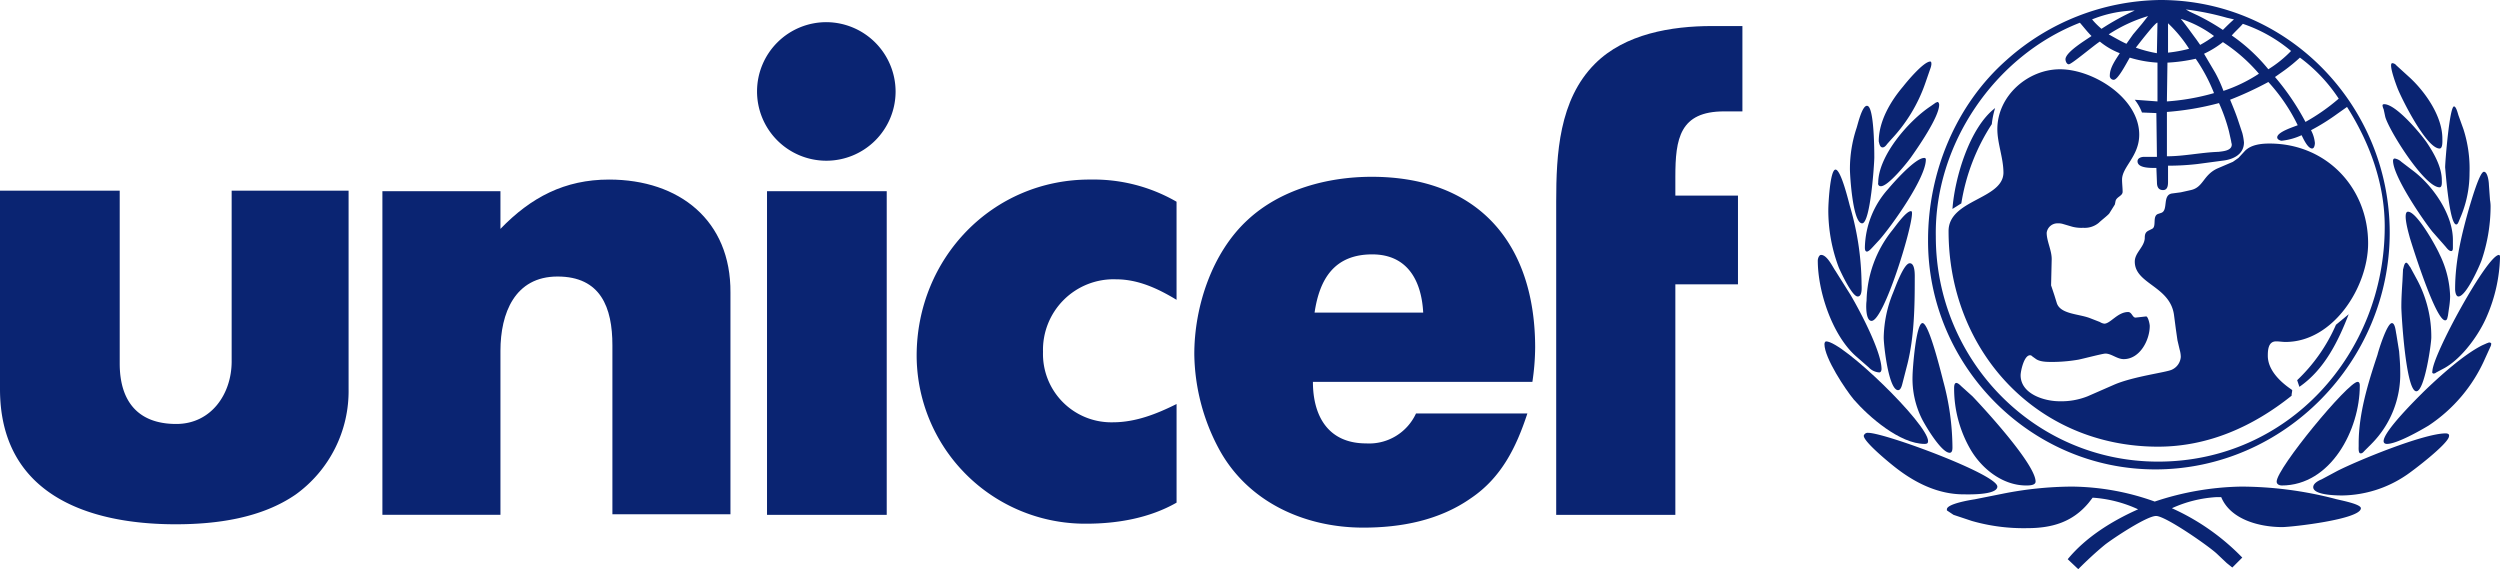 <?xml version="1.0" encoding="UTF-8"?> <svg xmlns="http://www.w3.org/2000/svg" width="434.14" height="98.839" viewBox="0 0 434.14 98.839"><defs><style> .cls-1{fill:#0a2472} </style></defs><g id="Group_581" transform="translate(-0.002)"><g id="Unicef-WHITE" transform="translate(0.002 0)"><path id="Path_112" d="M235.129 311.342c0 5.678-3.561 10.875-9.624 10.875-6.737 0-9.816-4.042-9.816-10.49V281.7H194.9v34.454c0 18 14.821 23.483 30.508 23.483 7.122 0 14.917-1.059 20.884-5.2a22.135 22.135 0 0 0 9.143-18.286V281.7h-20.306z" class="cls-1" transform="translate(-194.9 -248.593)"></path><path id="Path_113" d="M303.262 279.7c-7.7 0-13.57 3.08-18.863 8.565v-6.544H263.9v56.2h20.5v-28.483c0-6.544 2.5-12.9 9.913-12.9 7.507 0 9.528 5.389 9.528 11.934v29.353h20.5v-38.5c.094-12.503-8.856-19.625-21.079-19.625z" class="cls-1" transform="translate(-197.494 -248.518)"></path><path id="Rectangle_39" d="M0 0H20.788V56.204H0z" class="cls-1" transform="translate(133.197 33.203)"></path><path id="Path_114" d="M360.3 310.3a29.265 29.265 0 0 0 29.45 29.161c5.389 0 10.971-.962 15.687-3.657v-17.127c-3.465 1.732-7.122 3.176-11.068 3.176a11.864 11.864 0 0 1-12.126-12.223 12.262 12.262 0 0 1 12.7-12.607c3.85 0 7.314 1.636 10.49 3.561V283.55a28.764 28.764 0 0 0-14.917-3.85c-17.031-.1-30.216 13.666-30.216 30.6z" class="cls-1" transform="translate(-201.118 -248.518)"></path><path id="Path_115" d="M441.2 279.2c-7.7 0-15.88 2.214-21.558 7.507-6.162 5.678-9.242 15.013-9.242 23.293a35.656 35.656 0 0 0 4.331 16.553c5 9.143 14.821 13.57 25.022 13.57 6.544 0 13.185-1.251 18.671-5.1 5.293-3.561 7.892-8.854 9.817-14.725H448.9a8.956 8.956 0 0 1-8.662 5.2c-6.641 0-9.239-4.812-9.239-10.683h38.111a41.555 41.555 0 0 0 .481-5.967c-.003-17.81-9.627-29.648-28.391-29.648zm-9.913 23.579c.866-5.871 3.465-10.105 10.009-10.105 6.159 0 8.565 4.62 8.854 10.105z" class="cls-1" transform="translate(-203.002 -248.499)"></path><path id="Path_116" d="M482.437 258.544c-6.256 6.256-6.737 15.687-6.737 23.964v54.376h20.692v-40.036h10.875v-15.4h-10.875v-3.272c0-6.641.77-11.356 8.469-11.356h3.176V252h-5.293c-7.026 0-15.11 1.347-20.307 6.544z" class="cls-1" transform="translate(-205.457 -247.477)"></path><path id="Path_117" d="M613.568 337.217A65.551 65.551 0 0 0 597.3 335.1a49.69 49.69 0 0 0-15.013 2.6 43.476 43.476 0 0 0-14.436-2.6 63.006 63.006 0 0 0-12.03 1.251l-4.812.962c-.674.1-4.812.77-4.812 1.732v.193l1.155.77 3.176 1.059a32.656 32.656 0 0 0 9.624 1.251c4.331 0 7.892-1.059 10.683-4.427l.674-.866a22.221 22.221 0 0 1 7.892 2.021c-4.523 2.021-9.047 4.812-12.223 8.662l1.829 1.732c1.444-1.444 2.983-2.887 4.62-4.235 1.347-1.059 7.41-5.1 8.95-5 1.732.1 9.047 5.2 10.49 6.544l1.732 1.636.962.77 1.732-1.732-.674-.674a39.707 39.707 0 0 0-11.549-7.892 21.6 21.6 0 0 1 7.7-1.925h.866c1.636 3.946 6.737 5.2 10.586 5.2 1.636 0 13.666-1.347 13.666-3.272.003-.776-3.942-1.45-4.52-1.643z" class="cls-1" transform="translate(-208.107 -250.601)"></path><path id="Path_118" d="M548.751 316.977c-.193-.192-.577-.577-.866-.577-.385 0-.385.674-.385.962a21.126 21.126 0 0 0 2.791 10.49c1.925 3.368 5.582 6.352 9.72 6.352.481 0 1.636 0 1.636-.674 0-2.983-8.854-12.607-10.971-14.821z" class="cls-1" transform="translate(-208.156 -249.898)"></path><path id="Path_119" d="M554.394 334.735c0-2.117-19.537-9.335-22.424-9.335a.721.721 0 0 0-.77.481c-.1 1.059 4.908 5.1 5.678 5.678 3.368 2.6 7.314 4.523 11.645 4.523.577.001 5.871.193 5.871-1.347z" class="cls-1" transform="translate(-207.543 -250.236)"></path><path id="Path_120" d="M546.448 328.12c.481 0 .481-.674.481-.962a44.725 44.725 0 0 0-1.54-11.26c-.289-1.059-2.5-10.3-3.657-10.3S540 313.78 540 314.743a15.566 15.566 0 0 0 1.636 7.507c.578 1.15 3.364 5.87 4.812 5.87z" class="cls-1" transform="translate(-207.874 -249.492)"></path><path id="Path_121" d="M542.1 326.223c0-2.983-14.821-17.323-17.708-17.323-.193 0-.289.289-.289.481 0 2.406 3.657 7.892 5.1 9.624 2.6 2.983 7.988 7.7 12.319 7.7.378-.005.578-.097.578-.482z" class="cls-1" transform="translate(-207.276 -249.616)"></path><path id="Path_122" d="M537.3 316.839c.481 0 .674-.866.77-1.251l.866-3.368c1.155-4.716 1.251-9.817 1.251-14.725 0-.578.1-2.695-.866-2.695-1.059 0-2.6 4.427-2.887 5.1a21.307 21.307 0 0 0-1.636 7.8c.002 1.44.868 9.139 2.502 9.139z" class="cls-1" transform="translate(-207.679 -249.086)"></path><path id="Path_123" d="M529.444 310.816l2.31 2.021a2.735 2.735 0 0 0 1.829.866c.289 0 .385-.385.385-.578 0-3.08-3.85-10.3-5.39-12.9l-2.6-4.138c-.481-.674-1.444-2.791-2.5-2.791-.385 0-.577.674-.577.962-.001 5.394 2.499 12.901 6.543 16.558z" class="cls-1" transform="translate(-207.231 -249.03)"></path><path id="Path_124" d="M532.564 304.456c2.117 0 7.026-15.976 7.026-18.671 0-.192 0-.385-.193-.385-.866 0-2.791 2.791-3.272 3.368a20.222 20.222 0 0 0-4.427 12.223c-.098.577-.193 3.465.866 3.465z" class="cls-1" transform="translate(-207.56 -248.732)"></path><path id="Path_125" d="M529.9 299.939c.866 0 .674-1.732.674-2.213a49.114 49.114 0 0 0-2.021-13.474c-.192-.674-1.54-6.352-2.5-6.352s-1.251 6.063-1.251 6.929a28.018 28.018 0 0 0 1.828 10.105c.384.866 2.308 5.005 3.27 5.005z" class="cls-1" transform="translate(-207.303 -248.45)"></path><path id="Path_126" d="M532.747 291.295l1.155-1.251c2.214-2.5 8.084-10.779 8.084-13.955a.255.255 0 0 0-.289-.289c-1.54 0-5.293 4.235-6.256 5.389a15.722 15.722 0 0 0-4.042 10.105c0 .289 0 .77.385.77.386-.096.771-.577.963-.769z" class="cls-1" transform="translate(-207.551 -248.372)"></path><path id="Path_127" d="M530.817 286.8c1.444 0 2.117-10.394 2.117-11.453 0-.77 0-8.95-1.251-8.95-.866-.1-1.636 3.272-1.829 3.85a22.52 22.52 0 0 0-1.155 7.122c.001 1.061.482 9.431 2.118 9.431z" class="cls-1" transform="translate(-207.449 -248.018)"></path><path id="Path_128" d="M534.28 280.329c1.251 0 4.523-4.042 5.2-5 1.155-1.636 4.908-7.025 4.908-9.143 0-.193-.1-.481-.289-.481-.1 0-.193.1-.289.1l-.962.674c-3.754 2.5-9.047 8.565-9.047 13.281a.449.449 0 0 0 .479.569z" class="cls-1" transform="translate(-207.64 -247.992)"></path><path id="Path_129" d="M534.574 273.317c.289 0 .578-.289.77-.577l.77-.866a27.147 27.147 0 0 0 5.871-9.72l.866-2.5a2.973 2.973 0 0 0 .193-.77c0-.193 0-.481-.193-.481-1.155 0-4.042 3.465-4.716 4.331-2.214 2.6-4.235 6.063-4.235 9.528.1.382.193 1.055.674 1.055z" class="cls-1" transform="translate(-207.645 -247.717)"></path><path id="Path_130" d="M619.751 316.2c-1.636 0-14.051 15.013-14.051 17.323 0 .481.481.674.866.674 8.565 0 13.57-9.72 13.57-17.323 0-.193 0-.674-.385-.674z" class="cls-1" transform="translate(-210.344 -249.89)"></path><path id="Path_131" d="M635.3 325.5c-3.849 0-15.495 4.812-18.863 6.544l-2.695 1.444c-.481.193-1.443.674-1.443 1.347 0 1.444 4.331 1.444 5.1 1.444a20.277 20.277 0 0 0 10.971-3.465c1.058-.674 7.507-5.582 7.507-6.833.098-.381-.287-.481-.577-.481z" class="cls-1" transform="translate(-210.593 -250.24)"></path><path id="Path_132" d="M620.885 328.216c.289 0 .481-.289.674-.481l1.155-1.155a17.2 17.2 0 0 0 5-12.607c0-1.155-.1-2.31-.193-3.465l-.481-2.983c-.1-.385-.193-1.925-.77-1.925-.866 0-2.406 5-2.5 5.486-1.636 4.908-3.272 10.2-3.272 15.4v.481c.002.287-.098 1.346.387 1.249z" class="cls-1" transform="translate(-210.9 -249.492)"></path><path id="Path_133" d="M643.382 309.1c-.193 0-.289.1-.385.1l-.866.385c-3.272 1.636-7.507 5.486-10.105 7.988-1.252 1.247-7.026 6.927-7.026 8.658 0 .289.192.481.577.481 1.732 0 5.774-2.31 7.218-3.176a26.914 26.914 0 0 0 9.817-11.645l.963-2.117a.868.868 0 0 0 .1-.481c.092-.001-.101-.193-.293-.193z" class="cls-1" transform="translate(-211.07 -249.624)"></path><path id="Path_134" d="M630.8 317.028c1.444 0 2.6-8.277 2.6-9.335a20.951 20.951 0 0 0-2.406-9.913l-1.251-2.31c-.193-.192-.385-.674-.674-.77-.385 0-.481.962-.577 1.155l-.1 2.021c-.1 1.54-.193 2.983-.193 4.523.001 1.155.771 14.629 2.601 14.629z" class="cls-1" transform="translate(-211.19 -249.082)"></path><path id="Path_135" d="M635.832 304.363c.385 0 .385-.481.481-.77l.192-1.347a14.345 14.345 0 0 0 .193-2.021 17.477 17.477 0 0 0-1.828-7.314c-.577-1.347-3.946-7.411-5.486-7.411-1.059 0 .289 4.331.289 4.427.577 1.925 4.527 14.436 6.159 14.436z" class="cls-1" transform="translate(-211.219 -248.736)"></path><path id="Path_136" d="M637.9 298.7c0 .289.1 1.251.577 1.251 1.347 0 3.753-5.486 4.042-6.352a29.275 29.275 0 0 0 1.54-9.047 6.356 6.356 0 0 0-.1-1.347l-.193-2.695c0-.385-.192-2.214-.866-2.214-.77 0-2.31 5.486-2.5 6.063-1.345 4.72-2.5 9.341-2.5 14.341z" class="cls-1" transform="translate(-211.555 -248.466)"></path><path id="Path_137" d="M633.991 313.9a.734.734 0 0 0 .481-.193l1.444-.77c3.08-1.732 6.063-5.871 7.411-9.143a27.521 27.521 0 0 0 2.214-10.009c0-.193 0-.481-.193-.481-2.021 0-11.549 17.419-11.549 20.21a.261.261 0 0 0 .192.386z" class="cls-1" transform="translate(-211.399 -249.03)"></path><path id="Path_138" d="M635.65 291.01c.289.289.674.962 1.155.962.289 0 .289-.385.289-.674v-1.058c.1-4.523-3.465-9.624-6.929-12.223l-2.021-1.54a2.2 2.2 0 0 0-1.155-.577c-.193 0-.289.193-.289.385 0 2.695 5.2 10.3 6.833 12.319z" class="cls-1" transform="translate(-211.134 -248.375)"></path><path id="Path_139" d="M625.281 268.314c.674 2.406 6.833 12.222 9.432 12.222.481 0 .385-.962.385-1.251 0-2.31-1.443-4.812-2.695-6.641-1.155-1.636-5.293-6.544-7.314-6.544-.193 0-.289.1-.289.192a1.783 1.783 0 0 0 .193.674z" class="cls-1" transform="translate(-211.062 -248.007)"></path><path id="Path_140" d="M634.771 273.521c.578 0 .481-1.347.481-1.732 0-3.946-3.08-8.277-5.871-10.779l-2.117-1.925a.974.974 0 0 0-.674-.385c-.866-.1.866 4.331.866 4.331.674 1.732 5.005 10.49 7.315 10.49z" class="cls-1" transform="translate(-211.121 -247.729)"></path><path id="Path_141" d="M638.025 287c.192 0 .289-.193.385-.385l.481-1.155a19.541 19.541 0 0 0 1.444-7.411 22.375 22.375 0 0 0-1.059-7.6l-.866-2.406c-.1-.289-.385-1.54-.77-1.54-.77 0-1.54 9.624-1.54 10.586.1 1.056.77 9.911 1.925 9.911z" class="cls-1" transform="translate(-211.487 -248.022)"></path><path id="Path_142" d="M582.258 328.815c22.424 0 40.71-18.767 40.71-41.095 0-22.039-17.612-40.421-39.844-40.421a40.754 40.754 0 0 0-26.659 10.394c-8.854 7.8-13.666 19.537-13.666 31.278-.099 21.655 17.613 39.844 39.459 39.844zm31.856-64.385a34.524 34.524 0 0 1-5.774 4.042 42.778 42.778 0 0 0-5.293-7.8l1.636-1.155a29.907 29.907 0 0 0 2.695-2.214 27.959 27.959 0 0 1 6.736 7.128zm-16.65-12.992a25.752 25.752 0 0 1 8.373 4.716 20.409 20.409 0 0 1-3.946 3.176 30.711 30.711 0 0 0-6.352-5.871c.578-.673 1.348-1.347 1.925-2.021zm2.791 8.662a26.1 26.1 0 0 1-6.16 2.983 23.171 23.171 0 0 0-1.444-3.176l-1.251-2.117-.674-1.155a16.7 16.7 0 0 0 3.274-2.021 28.776 28.776 0 0 1 6.256 5.486zm-5.582-9.72l1.251.289c-.674.577-1.251 1.155-1.925 1.829a38.86 38.86 0 0 0-4.331-2.5l-1.443-.674-.674-.385a46.721 46.721 0 0 1 7.123 1.441zm-2.214 3.176a20.5 20.5 0 0 1-2.406 1.54l-.674-.962c-.866-1.155-1.732-2.406-2.695-3.561a19.4 19.4 0 0 1 5.776 2.983zm-7.988-2.214a22.959 22.959 0 0 1 3.657 4.427 24.389 24.389 0 0 1-3.657.674zm-.1 6.833a28.653 28.653 0 0 0 4.908-.674 29.66 29.66 0 0 1 3.176 5.967 39.4 39.4 0 0 1-8.181 1.444zm8.95 7.026a29.721 29.721 0 0 1 1.732 4.908l.385 1.732c0 .192.1.385.1.577 0 1.059-1.54 1.155-2.31 1.251-2.984.1-5.967.77-8.95.77v-7.7a49.416 49.416 0 0 0 9.048-1.539zm-10.683-13.955l-.1 5.293a22.675 22.675 0 0 1-3.657-.962c.298-.385 3.474-4.524 3.762-4.331zm-2.695.193l-1.54 1.829-1.155 1.636c-1.059-.481-2.021-1.059-3.08-1.636a25.972 25.972 0 0 1 6.833-3.176zm-1.443-2.31h.192a41.937 41.937 0 0 0-5.774 3.176 13.125 13.125 0 0 1-1.636-1.636 21.1 21.1 0 0 1 7.223-1.54zm-9.335 2.117c.674.77 1.251 1.54 2.021 2.31-.962.674-4.523 2.791-4.523 4.042 0 .289.193.866.578.866.481 0 4.331-3.272 5.389-3.946a12.569 12.569 0 0 0 3.465 2.021c-.674 1.059-1.732 2.5-1.732 3.85a.682.682 0 0 0 .674.77c.77 0 2.31-3.08 2.791-3.85a20.2 20.2 0 0 0 4.812.866v6.737c-1.347-.1-2.6-.193-3.946-.289a8.256 8.256 0 0 1 1.251 2.213l2.5.1.1 7.6h-2.214c-.481 0-1.155.193-1.155.77 0 1.251 2.406 1.155 3.272 1.155l.1 2.5c0 .674.193 1.347 1.059 1.347s.866-.962.866-1.54v-2.695a44.079 44.079 0 0 0 5.1-.289l4.331-.578c1.828-.193 3.753-1.059 3.753-3.176a9.718 9.718 0 0 0-.289-1.636l-.77-2.31c-.385-1.155-.866-2.31-1.347-3.465a59.136 59.136 0 0 0 6.641-3.08 31.3 31.3 0 0 1 5.1 7.507c-.674.289-3.561 1.155-3.561 2.117 0 .385.577.577.77.577a10.938 10.938 0 0 0 3.465-.962c.289.577 1.059 2.31 1.828 2.31.385 0 .481-.674.481-.962a5.925 5.925 0 0 0-.673-2.214 37.345 37.345 0 0 0 4.619-2.887l1.636-1.155c3.946 6.256 6.544 13.281 6.544 20.788 0 22.039-16.746 40.806-39.362 40.806-21.558 0-38.592-17.708-38.592-39.074-.288-15.971 10.202-31.37 25.023-37.144z" class="cls-1" transform="translate(-207.98 -247.3)"></path><path id="Path_143" d="M343.634 251.3a12.03 12.03 0 1 0 11.934 12.03 12.077 12.077 0 0 0-11.934-12.03z" class="cls-1" transform="translate(-200.043 -247.45)"></path><path id="Path_144" d="M554.033 269.591a14.389 14.389 0 0 1 .578-2.791c-4.427 3.368-7.026 12.126-7.411 17.516.481-.289 1.059-.674 1.54-.962a35.355 35.355 0 0 1 5.293-13.763z" class="cls-1" transform="translate(-208.145 -248.033)"></path><path id="Path_145" d="M609.4 315.453l.385 1.155c4.331-2.983 6.737-7.892 8.565-12.608l-2.213 1.829a29.474 29.474 0 0 1-6.737 9.624z" class="cls-1" transform="translate(-210.483 -249.432)"></path><path id="Path_146" d="M546.5 287.9c0 20.788 15.3 37.437 36.379 37.437 8.662 0 16.457-3.465 23.194-8.854v-.1c0-.289.1-.577.1-.866 0-.1-4.235-2.5-4.235-5.967 0-1.059.1-2.5 1.443-2.5.577 0 1.059.1 1.636.1 8.277 0 14.34-9.528 14.34-17.131 0-9.624-7.218-17.323-17.131-17.323-1.444 0-3.176.192-4.235 1.251l-1.155 1.251-.962.674-2.695 1.155c-2.5 1.155-2.406 3.272-4.62 3.753l-1.732.385-1.444.192c-1.829.192-.674 2.887-1.925 3.368l-.578.193c-1.059.385-.193 2.214-1.059 2.6l-.578.289c-.577.289-.674.674-.674 1.347-.1 1.54-1.732 2.5-1.732 4.042 0 3.946 6.256 4.235 6.833 9.431l.289 2.214.289 2.021.385 1.636a4.877 4.877 0 0 1 .193 1.251 2.642 2.642 0 0 1-1.54 2.214c-.962.481-6.641 1.155-10.009 2.6l-4.62 2.021a12.3 12.3 0 0 1-4.908.866c-2.6 0-6.737-1.251-6.737-4.523 0-.674.577-3.465 1.636-3.465a.5.5 0 0 1 .385.192l.674.481c.866.578 2.406.481 3.368.481a27.382 27.382 0 0 0 3.946-.385c.962-.193 4.234-1.059 4.716-1.059 1.059 0 2.021.962 3.176.962 2.791 0 4.523-3.272 4.523-5.774 0-.289-.289-1.732-.674-1.636l-1.732.193c-.577.1-.674-.962-1.347-.962-1.829 0-3.08 2.021-4.138 2.021a1.84 1.84 0 0 1-.77-.289l-1.732-.674c-2.021-.77-5.2-.674-5.774-2.695l-.385-1.251-.481-1.444-.1-.289.1-4.331c.1-1.636-.866-3.272-.866-4.812a1.886 1.886 0 0 1 1.925-1.636 2.665 2.665 0 0 1 .866.1l1.636.481a6.236 6.236 0 0 0 1.925.192 3.8 3.8 0 0 0 2.695-.866c.385-.385 1.636-1.347 1.829-1.636l.481-.77.481-.77.1-.481c.1-.866 1.251-.962 1.251-1.732 0-.674-.1-1.444-.1-2.117 0-2.213 2.983-4.042 2.983-7.8 0-6.352-7.988-11.356-13.762-11.356-5.582 0-10.875 4.62-10.875 10.394 0 2.5 1.059 5 1.059 7.6-.099 4.622-9.531 4.622-9.531 10.106z" class="cls-1" transform="translate(-208.119 -247.77)"></path></g></g></svg> 